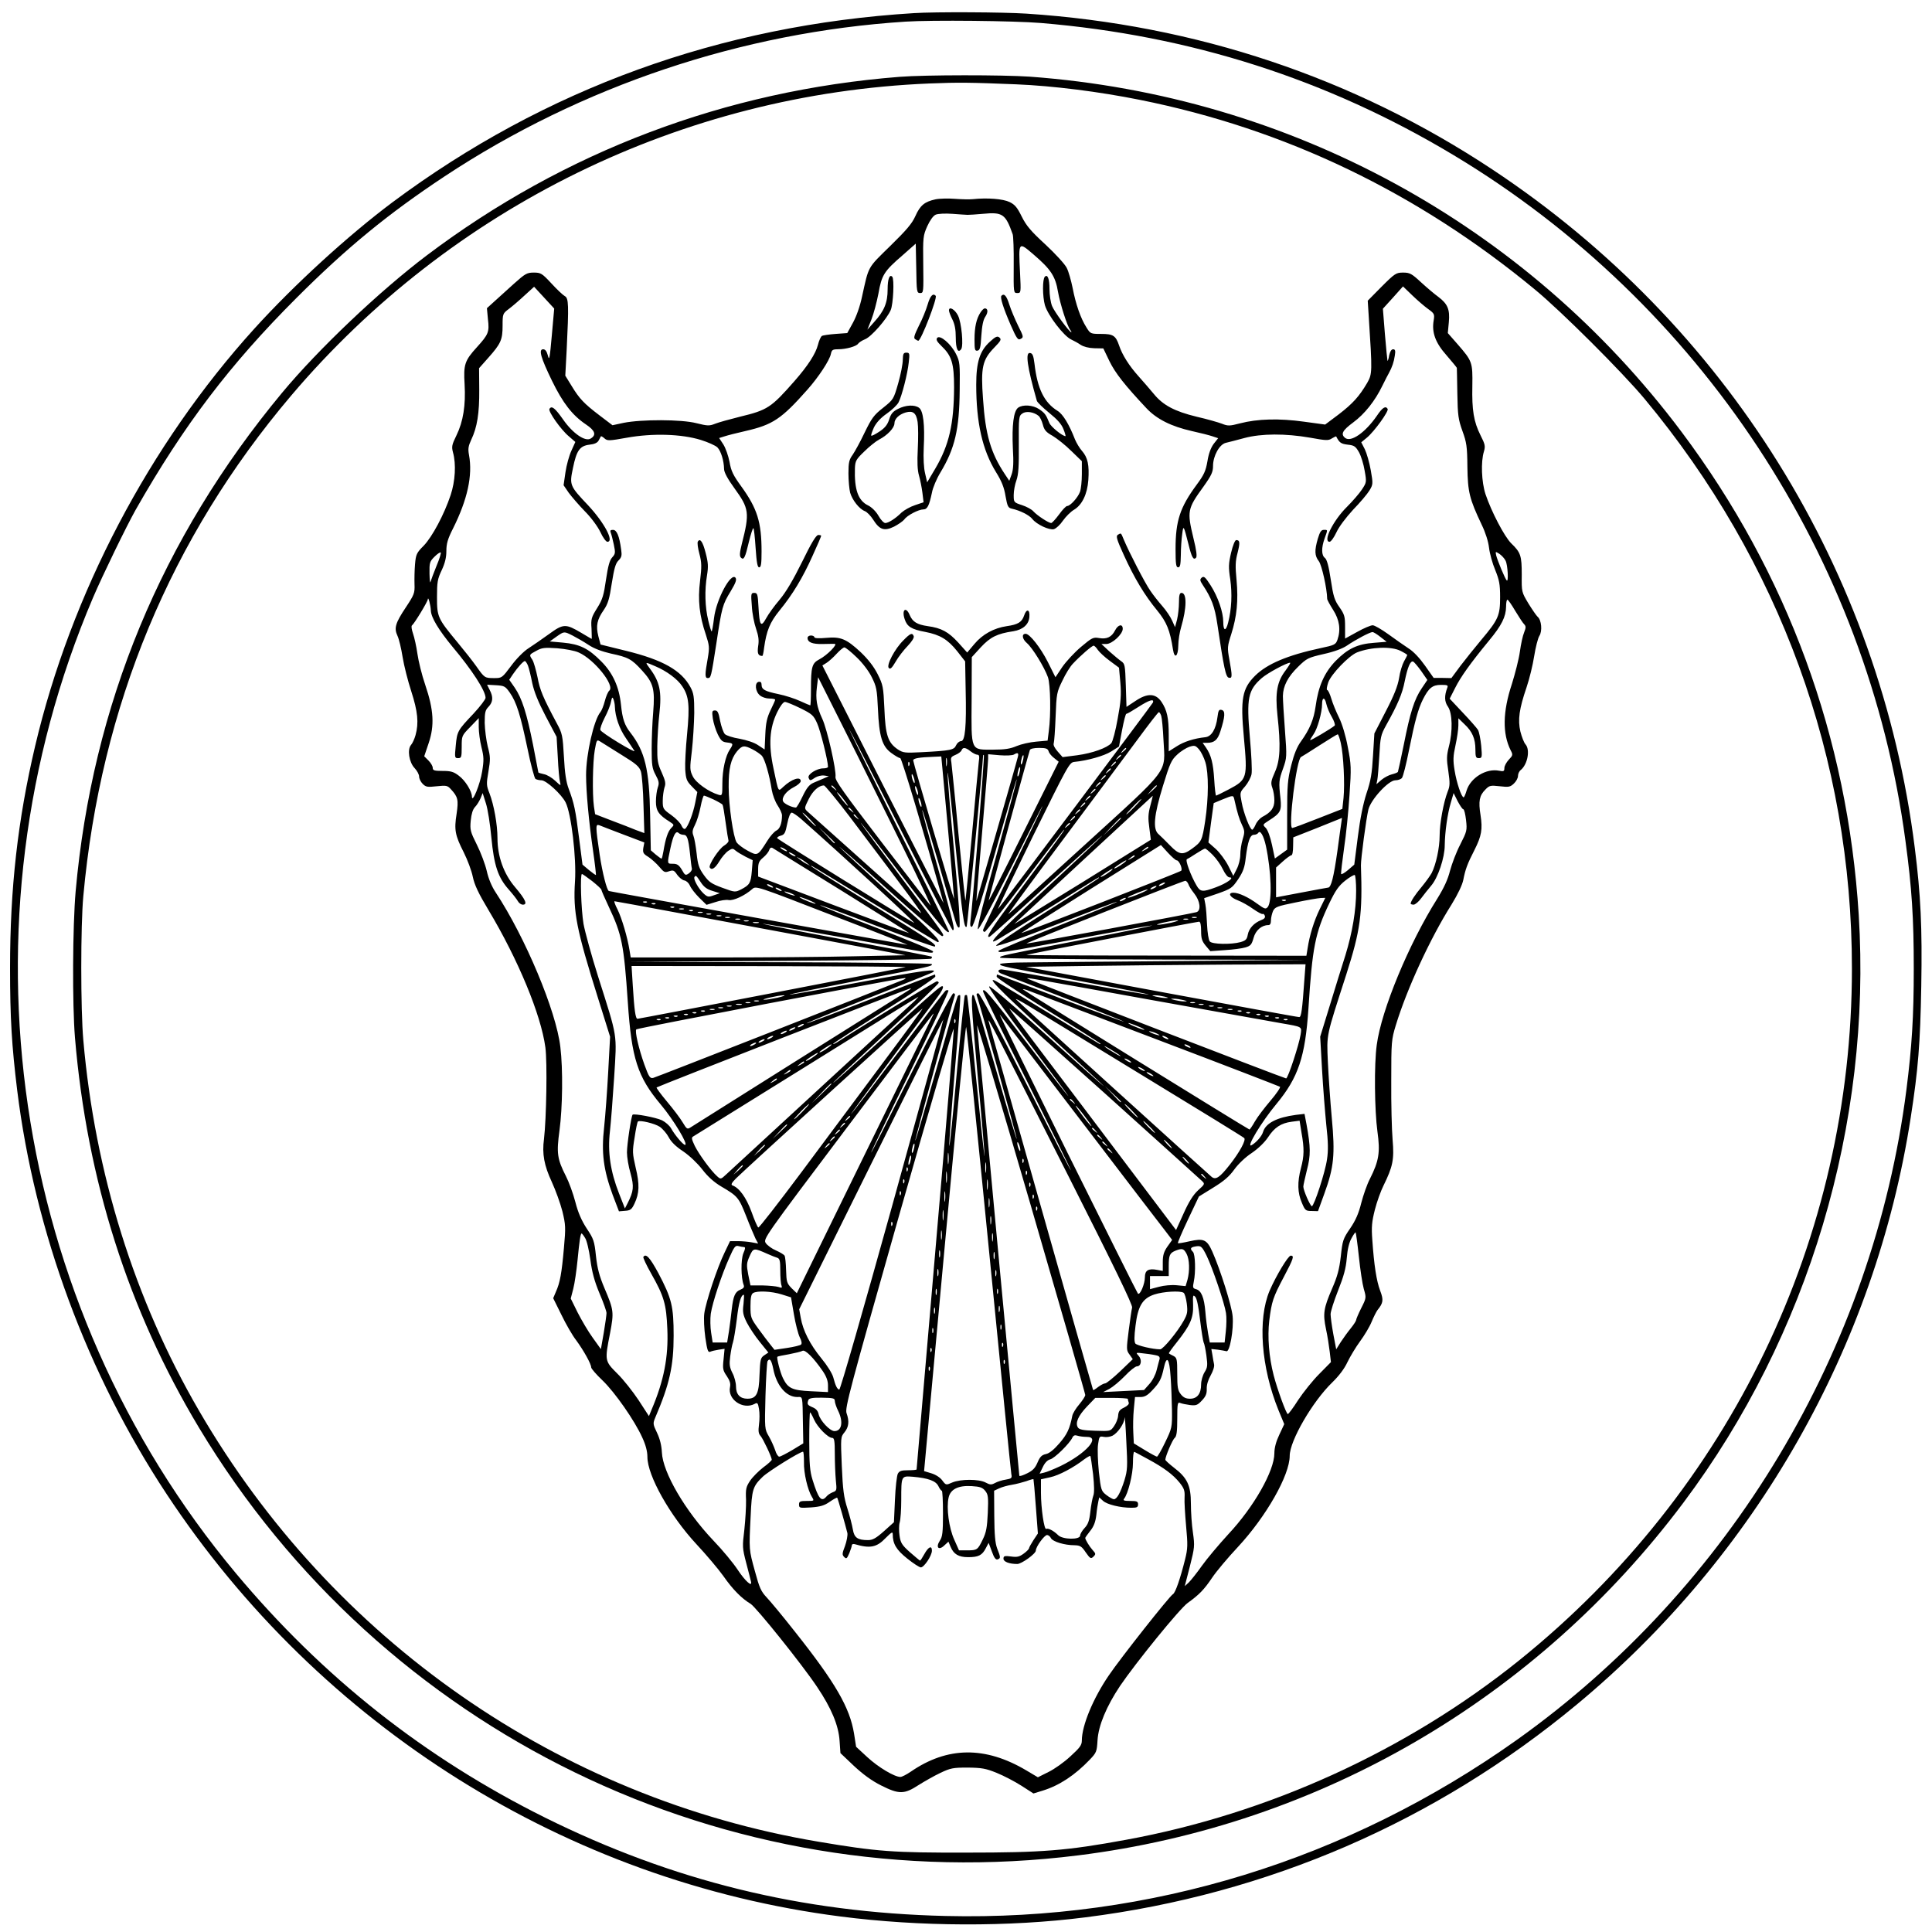 <?xml version="1.0" encoding="UTF-8" standalone="yes"?>
<svg version="1.0" xmlns="http://www.w3.org/2000/svg" width="300mm" height="300mm" viewBox="0 0 1134 1134" preserveAspectRatio="xMidYMid meet">
  <g transform="translate(0,1134) scale(0.1,-0.1)" fill="#000000" stroke="none">
    <path d="M5365 11263 c-1136 -70 -2167 -444 -3061 -1110 -262 -196 -578 -485
-811 -742 -616 -680 -1076 -1555 -1287 -2451 -102 -434 -147 -834 -147 -1303
0 -292 10 -456 42 -717 103 -831 411 -1663 876 -2368 901 -1366 2351 -2275
3957 -2481 466 -60 987 -62 1436 -5 1071 135 2057 562 2886 1250 1050 871
1752 2104 1959 3444 44 283 56 435 62 772 6 346 -3 533 -38 811 -204 1625
-1105 3072 -2479 3982 -813 539 -1743 850 -2735 915 -136 9 -537 11 -660 3z
m745 -58 c876 -73 1680 -330 2421 -775 1448 -869 2431 -2360 2653 -4024 38
-279 49 -457 49 -751 0 -282 -11 -458 -43 -710 -195 -1527 -1034 -2926 -2289
-3819 -992 -704 -2150 -1061 -3351 -1032 -846 20 -1602 206 -2350 577 -708
352 -1306 825 -1815 1434 -1324 1585 -1652 3819 -839 5727 55 129 198 423 251
517 283 497 553 852 942 1241 297 297 540 496 871 715 802 530 1744 846 2705
908 154 10 639 5 795 -8z"/>
    <path d="M5280 10889 c-1020 -80 -1967 -438 -2775 -1048 -278 -210 -637 -551
-849 -806 -709 -854 -1114 -1833 -1212 -2927 -18 -206 -20 -663 -4 -858 70
-835 314 -1601 728 -2290 1077 -1791 3090 -2770 5162 -2510 1416 177 2689 919
3551 2070 735 981 1105 2221 1029 3450 -65 1042 -418 2005 -1040 2835 -914
1219 -2298 1973 -3825 2085 -162 11 -611 11 -765 -1z m686 -44 c216 -9 485
-43 724 -91 855 -171 1632 -545 2320 -1114 153 -126 512 -484 642 -640 795
-955 1218 -2115 1218 -3345 0 -1581 -714 -3064 -1955 -4062 -659 -529 -1469
-899 -2307 -1052 -348 -64 -492 -75 -933 -75 -435 -1 -527 6 -871 64 -1523
256 -2853 1182 -3636 2530 -379 652 -611 1396 -679 2175 -16 181 -16 672 0
845 102 1116 513 2104 1220 2938 940 1108 2298 1772 3746 1832 175 7 238 6
511 -5z"/>
    <path d="M5491 10170 c-64 -14 -90 -35 -118 -98 -20 -45 -53 -83 -149 -177
-134 -131 -124 -114 -164 -295 -12 -58 -34 -119 -54 -155 l-33 -60 -69 -5
c-38 -3 -74 -8 -80 -12 -6 -4 -17 -27 -23 -52 -13 -51 -58 -122 -138 -213
-137 -156 -158 -170 -320 -209 -60 -15 -125 -33 -145 -41 -35 -14 -45 -13
-110 3 -88 23 -324 23 -428 2 l-65 -14 -75 57 c-92 70 -119 98 -165 174 l-37
60 8 150 c13 265 12 305 -11 317 -11 6 -47 40 -79 75 -55 59 -62 63 -103 63
-40 0 -50 -6 -116 -65 -40 -36 -92 -83 -116 -105 l-43 -39 6 -65 c9 -75 3 -89
-64 -163 -73 -80 -80 -103 -73 -219 7 -123 -8 -218 -48 -300 -27 -55 -29 -66
-20 -100 19 -68 13 -169 -14 -250 -38 -114 -108 -245 -158 -297 -42 -42 -46
-51 -51 -109 -3 -35 -4 -88 -3 -118 2 -51 -2 -61 -51 -135 -62 -93 -70 -122
-49 -167 9 -19 22 -74 30 -124 8 -50 31 -141 51 -202 38 -118 45 -185 25 -257
-6 -22 -18 -48 -26 -57 -24 -27 -12 -103 21 -137 14 -15 26 -37 26 -49 0 -12
9 -31 21 -43 19 -19 28 -20 83 -14 56 6 63 4 82 -17 42 -45 46 -63 34 -145
-15 -94 -9 -126 42 -226 22 -44 46 -108 53 -143 10 -48 33 -97 93 -197 173
-289 307 -612 333 -804 12 -88 6 -420 -8 -538 -12 -89 1 -156 46 -253 22 -48
50 -125 62 -172 19 -79 20 -94 9 -215 -13 -148 -23 -204 -47 -257 l-16 -38 48
-97 c26 -54 65 -122 87 -150 44 -60 88 -139 88 -159 0 -7 30 -42 66 -76 73
-70 189 -236 234 -336 20 -43 30 -81 30 -114 0 -109 132 -344 288 -512 57 -61
128 -145 158 -187 55 -79 108 -132 160 -163 33 -21 300 -353 389 -486 85 -126
127 -227 133 -318 l5 -72 79 -75 c54 -50 104 -87 160 -115 105 -53 136 -52
219 2 35 22 93 55 129 72 59 28 74 31 160 31 82 -1 106 -5 170 -31 42 -17 107
-51 146 -76 l70 -45 55 17 c97 30 188 90 276 182 39 41 41 47 45 113 5 86 52
199 132 319 93 137 351 455 398 488 67 48 96 78 143 148 24 36 92 117 152 181
165 178 303 420 303 534 0 88 134 319 250 431 39 38 71 80 89 119 16 33 49 88
74 122 25 34 56 85 68 115 12 29 28 60 34 68 34 42 37 59 16 114 -22 58 -36
152 -46 296 -6 80 -3 108 15 180 12 47 35 110 50 140 55 112 64 153 54 269 -5
58 -9 214 -8 346 0 231 1 243 27 328 65 213 202 510 327 708 38 62 63 115 69
145 12 61 23 92 65 174 42 83 49 122 36 206 -13 81 -7 114 28 149 24 25 30 26
85 20 52 -6 61 -5 83 16 13 12 24 32 24 45 0 12 7 28 17 35 40 34 55 119 27
150 -9 10 -22 44 -30 75 -16 69 -7 133 36 259 17 50 37 132 45 184 8 51 22
105 30 118 19 28 13 94 -10 113 -7 6 -31 41 -54 78 -40 67 -40 67 -39 168 0
113 -6 131 -62 185 -40 40 -116 185 -151 289 -23 71 -28 189 -9 250 9 31 7 42
-20 95 -40 80 -51 147 -48 290 2 139 0 145 -87 245 l-57 65 6 64 c7 75 -7 107
-61 148 -21 15 -66 53 -101 85 -56 52 -67 58 -106 58 -41 0 -48 -4 -126 -82
l-82 -83 6 -95 c21 -324 21 -334 -9 -387 -47 -80 -84 -121 -167 -185 l-80 -60
-125 17 c-144 20 -271 17 -375 -10 -61 -16 -71 -16 -106 -2 -21 8 -87 27 -148
41 -129 31 -198 68 -251 133 -21 25 -61 72 -89 103 -56 62 -97 127 -115 181
-20 59 -35 69 -105 69 -63 0 -64 1 -87 38 -34 53 -63 137 -81 231 -9 44 -24
98 -35 119 -11 22 -67 83 -125 137 -86 79 -112 110 -139 164 -26 53 -40 70
-71 85 -39 19 -131 26 -216 17 -19 -2 -66 -1 -105 2 -38 3 -90 2 -114 -3z
m189 -91 c8 0 49 2 90 6 115 11 132 -1 174 -120 4 -11 7 -93 6 -182 -1 -162
-1 -163 21 -163 22 0 22 1 16 123 -9 181 -10 180 82 101 99 -85 126 -126 141
-217 13 -73 54 -201 72 -224 6 -7 8 -13 6 -13 -11 0 -100 121 -113 154 -8 20
-15 64 -15 100 0 59 -11 88 -27 72 -15 -14 -14 -116 0 -167 18 -61 112 -183
155 -202 15 -7 39 -20 55 -31 17 -11 47 -19 80 -20 l53 -1 36 -75 c34 -70 92
-143 217 -276 60 -64 146 -107 266 -134 50 -11 105 -25 122 -31 l33 -11 -26
-33 c-17 -23 -30 -58 -37 -103 -10 -57 -20 -79 -63 -137 -98 -133 -124 -212
-124 -377 0 -89 3 -108 15 -108 12 0 15 15 16 73 0 39 4 95 8 122 7 55 8 54
37 -60 19 -78 29 -94 44 -79 7 7 3 43 -15 115 -38 159 -36 172 59 303 47 66
56 86 56 121 0 59 38 128 76 136 16 4 65 16 108 28 101 27 242 27 386 2 94
-17 107 -18 128 -4 13 8 24 13 25 11 19 -37 28 -43 68 -48 38 -4 46 -10 66
-45 12 -22 27 -70 33 -108 12 -67 11 -69 -16 -110 -15 -23 -55 -69 -88 -102
-81 -80 -143 -205 -102 -205 8 0 26 25 40 55 15 33 55 86 98 133 41 42 84 93
96 113 21 35 22 39 8 118 -8 46 -24 101 -35 124 l-21 41 34 28 c43 36 129 155
121 168 -12 20 -31 8 -63 -40 -68 -99 -153 -158 -187 -130 -27 22 -15 44 47
90 68 50 129 127 172 216 16 32 33 66 38 74 19 34 30 67 35 103 5 29 2 37 -10
37 -10 0 -18 -13 -23 -35 -3 -20 -8 -34 -10 -33 -1 2 -8 72 -15 155 l-12 151
59 65 59 66 55 -53 c30 -29 72 -65 93 -80 36 -26 38 -30 32 -67 -12 -70 10
-131 76 -205 32 -37 59 -70 60 -73 0 -3 2 -71 3 -151 2 -129 6 -153 30 -220
24 -66 28 -90 29 -210 2 -148 12 -188 84 -340 22 -45 39 -99 43 -135 4 -34 20
-92 36 -130 24 -59 29 -84 29 -160 0 -108 -10 -131 -110 -250 -37 -44 -92
-113 -122 -152 l-54 -73 -52 1 -52 0 -50 71 c-31 44 -68 84 -97 102 -26 17
-80 55 -120 84 -39 28 -80 52 -91 52 -11 0 -52 -17 -91 -39 l-71 -39 0 68 c0
61 -3 73 -33 116 -29 41 -36 63 -51 162 -12 81 -23 118 -34 127 -21 15 -22 59
-2 115 19 53 19 50 -5 50 -15 0 -23 -12 -35 -52 -20 -69 -19 -100 6 -132 17
-22 48 -160 49 -221 0 -6 16 -35 35 -65 37 -58 46 -116 25 -176 -10 -27 -17
-31 -98 -48 -196 -42 -315 -93 -385 -162 -76 -76 -87 -136 -66 -362 22 -240
20 -248 -90 -306 -38 -20 -71 -36 -73 -36 -3 0 -8 42 -11 93 -6 98 -18 145
-49 190 l-19 27 26 0 c43 0 62 17 78 67 28 88 30 120 8 126 -16 4 -20 -2 -25
-42 -9 -71 -35 -114 -71 -118 -66 -7 -126 -26 -169 -54 l-46 -29 0 93 c0 104
-10 149 -43 198 -34 50 -82 52 -152 5 l-53 -35 -4 126 c-4 118 -5 127 -27 142
-13 9 -44 35 -70 58 l-46 43 28 0 c35 0 97 58 97 89 0 31 -27 26 -45 -9 -20
-39 -48 -53 -94 -45 -34 6 -42 2 -106 -52 -38 -32 -87 -85 -110 -118 l-40 -60
-45 90 c-42 83 -106 165 -130 165 -25 0 -20 -31 7 -54 33 -28 103 -142 124
-201 15 -44 18 -221 5 -316 l-7 -56 -67 -6 c-37 -3 -89 -15 -115 -26 -37 -16
-70 -21 -136 -21 -136 0 -130 -15 -128 291 l1 252 53 58 c56 60 96 80 191 94
56 9 91 40 94 84 4 45 -17 51 -31 8 -13 -39 -37 -53 -101 -62 -76 -11 -143
-48 -190 -104 l-43 -51 -53 59 c-57 62 -98 85 -179 96 -62 9 -88 25 -105 64
-22 54 -49 33 -30 -23 14 -44 40 -60 121 -75 87 -17 132 -44 188 -114 l46 -59
3 -169 c5 -213 -3 -299 -27 -299 -10 0 -23 -11 -29 -24 -12 -28 -31 -32 -203
-41 -98 -5 -108 -4 -140 17 -57 39 -72 83 -78 238 -6 130 -8 140 -40 204 -23
45 -56 87 -99 128 -85 79 -118 92 -204 84 -43 -4 -68 -2 -68 4 0 5 -9 10 -20
10 -11 0 -20 -6 -20 -14 0 -26 28 -37 87 -36 32 1 65 1 72 1 21 -1 -45 -68
-90 -91 -43 -23 -49 -43 -49 -176 0 -52 -2 -94 -4 -94 -2 0 -29 11 -59 25 -30
14 -88 33 -128 41 -81 17 -99 27 -99 56 0 13 -6 18 -17 16 -25 -5 -20 -58 8
-80 12 -10 36 -18 55 -18 19 0 34 -3 34 -7 0 -3 -12 -31 -27 -61 -21 -44 -28
-74 -31 -143 l-4 -88 -38 25 c-23 16 -67 30 -109 38 -39 6 -78 19 -86 27 -9 9
-21 44 -28 77 -9 50 -15 62 -30 62 -17 0 -19 -5 -13 -47 4 -27 17 -68 29 -93
19 -38 27 -45 55 -48 36 -4 38 -8 16 -41 -25 -36 -44 -119 -44 -199 0 -71 -1
-73 -22 -67 -58 17 -134 71 -152 109 -17 35 -18 45 -5 149 7 62 13 162 14 222
0 94 -3 116 -22 151 -53 99 -162 161 -378 214 l-150 37 -13 49 c-15 61 -8 97
32 154 25 37 33 64 47 157 14 87 22 116 39 133 19 19 21 30 16 64 -11 82 -26
116 -48 116 -15 0 -18 -4 -13 -17 4 -10 12 -41 18 -70 10 -48 9 -54 -10 -75
-15 -17 -24 -50 -36 -130 -13 -91 -20 -116 -52 -167 -34 -54 -37 -65 -33 -120
1 -34 2 -61 1 -61 -1 0 -28 16 -60 35 -93 55 -106 55 -191 -7 -40 -29 -94 -66
-120 -83 -27 -17 -70 -60 -101 -102 -54 -72 -55 -73 -100 -73 -56 0 -57 1
-105 69 -21 30 -71 93 -110 140 -117 141 -121 150 -121 266 0 88 3 107 28 159
19 41 27 74 27 112 0 43 8 71 39 132 85 170 116 312 94 431 -7 37 -4 53 13 90
35 73 48 156 47 293 l-1 127 54 61 c74 83 84 106 84 189 0 69 1 71 37 98 20
15 62 51 92 79 l56 51 59 -64 59 -64 -14 -157 c-12 -135 -15 -152 -23 -119 -7
25 -15 37 -28 37 -28 0 -14 -49 52 -185 64 -131 119 -202 199 -256 54 -36 63
-62 28 -83 -32 -20 -105 30 -162 112 -48 68 -67 83 -80 62 -9 -14 68 -123 114
-161 l38 -33 -23 -51 c-13 -28 -29 -85 -35 -127 l-11 -76 30 -44 c17 -23 59
-72 94 -108 38 -38 76 -90 92 -123 14 -31 33 -57 41 -57 42 0 -18 112 -112
213 -110 116 -111 120 -90 220 21 103 40 130 97 137 29 3 47 11 54 25 6 11 12
22 13 24 2 2 11 -3 21 -12 17 -15 26 -15 132 4 151 27 319 22 433 -13 42 -13
87 -33 98 -44 21 -22 38 -78 39 -127 0 -19 21 -58 61 -113 86 -119 90 -143 43
-327 -13 -52 -14 -71 -5 -80 17 -17 25 0 47 94 11 44 22 79 26 79 3 0 9 -52
13 -115 6 -88 11 -115 21 -115 11 0 14 21 14 93 0 172 -25 252 -119 382 -48
66 -60 91 -69 144 -7 36 -23 81 -36 102 l-25 38 32 10 c18 6 73 20 122 31 161
37 211 70 365 244 64 72 130 172 137 209 5 23 10 27 42 27 47 0 108 17 118 33
5 7 23 19 41 26 37 15 127 118 150 171 15 34 22 183 9 196 -16 16 -27 -14 -27
-74 0 -79 -20 -127 -79 -192 l-40 -45 24 60 c13 33 31 101 41 152 19 109 33
131 142 225 l77 68 3 -145 c2 -138 3 -145 23 -145 20 0 20 5 18 168 -2 160 -1
169 24 225 16 35 35 61 49 67 13 6 57 8 98 5 41 -3 82 -6 90 -6z m-3118 -2061
c-16 -40 -32 -82 -35 -93 -3 -11 -5 11 -6 48 -1 64 1 71 29 99 17 17 33 28 37
25 3 -3 -8 -39 -25 -79z m6275 31 c13 -24 18 -128 7 -116 -10 9 -55 118 -62
147 -5 24 -5 24 19 9 13 -9 30 -27 36 -40z m-6308 -294 c2 -40 46 -113 126
-210 116 -138 195 -260 195 -301 0 -9 -32 -51 -71 -93 -94 -99 -96 -104 -104
-188 -7 -70 -6 -73 14 -73 19 0 21 6 21 66 0 65 0 66 50 117 l50 52 0 -53 c0
-29 7 -82 16 -118 14 -56 15 -75 4 -142 -11 -72 -58 -189 -60 -149 0 33 -39
96 -77 124 -30 23 -46 28 -95 28 -49 0 -58 3 -58 18 0 10 -11 29 -25 43 l-25
25 26 77 c35 103 30 195 -20 342 -20 58 -40 140 -46 183 -6 43 -18 96 -26 119
-8 23 -11 44 -6 47 13 9 92 139 93 153 2 22 17 -35 18 -67z m6365 -1 c22 -36
45 -72 53 -79 10 -11 10 -19 -1 -47 -8 -18 -19 -69 -25 -113 -6 -44 -28 -129
-47 -190 -54 -163 -56 -291 -7 -389 14 -26 13 -30 -11 -55 -14 -15 -26 -37
-26 -49 0 -19 -4 -21 -30 -16 -76 16 -169 -41 -192 -117 -6 -21 -14 -39 -17
-39 -13 0 -42 88 -53 157 -10 60 -9 84 5 148 9 41 17 94 17 117 l0 42 36 -35
c46 -43 64 -85 64 -149 0 -43 3 -50 20 -50 19 0 20 5 14 73 -4 39 -12 81 -19
93 -7 11 -47 57 -89 101 l-77 82 32 63 c32 64 88 143 199 278 74 89 99 140
100 198 0 23 3 42 8 42 4 0 25 -30 46 -66z m-5532 -145 c23 -12 65 -36 92 -54
33 -22 79 -39 131 -51 103 -22 122 -32 183 -99 67 -73 77 -109 66 -245 -5 -58
-9 -154 -9 -215 0 -95 3 -116 23 -153 20 -37 22 -49 13 -74 -6 -17 -11 -54
-11 -83 0 -54 16 -78 82 -119 26 -17 26 -18 8 -36 -20 -20 -34 -64 -46 -137
-4 -24 -9 -43 -11 -43 -3 0 -18 11 -34 24 l-29 25 -4 208 c-5 267 -30 372
-116 483 -34 43 -47 82 -55 163 -11 106 -48 187 -116 255 -75 76 -126 101
-224 110 l-78 7 39 28 c46 32 44 32 96 6z m4741 -8 l36 -28 -74 -6 c-97 -7
-154 -34 -225 -106 -66 -68 -102 -148 -118 -267 -11 -78 -34 -133 -86 -206
-23 -31 -41 -76 -57 -140 -21 -83 -24 -115 -24 -294 l0 -201 -36 -26 -36 -26
-17 80 c-10 47 -25 88 -37 100 -19 19 -18 19 19 43 68 43 75 57 68 128 -11 97
-10 108 15 177 22 63 23 67 11 225 -7 89 -12 179 -12 201 1 58 29 113 90 172
50 49 58 53 149 74 60 13 111 32 136 49 51 35 136 80 151 80 6 0 27 -13 47
-29z m-1659 -76 c9 -13 40 -42 70 -64 l54 -40 8 -88 c6 -71 3 -112 -16 -213
-12 -69 -29 -132 -37 -142 -25 -28 -111 -59 -200 -71 l-86 -11 -29 33 c-18 20
-27 39 -23 48 3 9 8 79 11 157 5 135 7 144 40 211 18 39 46 84 62 100 43 46
111 105 121 105 5 0 16 -11 25 -25z m-3047 -15 c91 -40 215 -195 179 -224 -7
-6 -19 -33 -26 -61 -7 -27 -19 -57 -26 -65 -38 -45 -84 -246 -84 -369 0 -99
16 -271 41 -445 11 -76 18 -140 17 -142 -2 -1 -20 12 -41 29 l-38 32 -20 155
c-21 167 -29 205 -61 290 -15 40 -23 92 -28 188 -7 125 -10 138 -41 195 -83
155 -100 197 -114 272 -9 43 -22 89 -30 102 -20 30 -20 30 23 53 32 18 48 20
122 15 49 -4 103 -14 127 -25z m1631 -28 c35 -33 72 -82 89 -117 27 -54 31
-72 36 -185 7 -164 25 -221 79 -260 23 -17 46 -30 52 -30 9 0 141 -444 254
-850 2 -8 -157 302 -354 690 l-357 704 24 15 c13 8 40 32 59 53 19 21 40 38
46 38 7 0 39 -26 72 -58z m3192 38 c22 -11 40 -22 40 -25 0 -2 -9 -19 -19 -37
-10 -18 -24 -62 -29 -98 -8 -47 -29 -101 -78 -195 l-67 -130 -8 -130 c-6 -105
-13 -148 -38 -221 -20 -62 -37 -145 -51 -255 l-21 -164 -37 -32 c-20 -17 -38
-27 -40 -23 -2 5 6 73 17 151 12 78 26 219 32 313 11 159 10 179 -10 281 -12
66 -33 135 -51 172 -17 34 -38 85 -46 113 -8 27 -19 50 -24 50 -5 0 -2 20 6
44 17 49 122 158 170 177 83 32 201 36 254 9z m-5121 -87 c6 -16 17 -61 25
-102 11 -51 34 -109 79 -195 l64 -121 7 -120 c3 -66 9 -131 13 -145 6 -24 5
-24 -28 7 -19 18 -49 36 -67 39 -17 4 -32 8 -32 10 0 2 -14 74 -31 161 -37
186 -65 274 -108 337 l-32 46 22 33 c29 42 61 77 70 77 3 0 12 -12 18 -27z
m5243 -32 l36 -52 -33 -49 c-44 -65 -68 -142 -105 -329 -17 -84 -33 -157 -35
-162 -3 -4 -19 -10 -35 -14 -17 -4 -44 -18 -61 -32 l-30 -26 5 24 c3 13 8 77
12 142 6 110 8 122 40 180 68 122 95 185 109 258 17 83 33 121 49 116 6 -2 27
-27 48 -56z m-4497 29 c69 -29 133 -77 160 -119 39 -58 44 -113 28 -279 -8
-81 -13 -175 -11 -209 4 -55 8 -67 37 -97 l34 -35 -12 -61 c-13 -67 -43 -144
-60 -155 -6 -3 -15 5 -21 19 -5 14 -32 42 -60 62 -48 34 -50 38 -50 83 0 27 5
61 10 78 9 24 6 39 -16 89 -24 52 -27 71 -26 154 1 52 6 137 12 188 15 133 3
190 -57 270 -28 38 -28 38 32 12z m3701 -25 c-50 -65 -62 -130 -48 -263 20
-181 16 -265 -15 -334 -23 -52 -25 -64 -15 -92 7 -18 12 -51 12 -74 0 -44 -19
-70 -71 -97 -14 -8 -32 -28 -39 -45 -7 -16 -16 -30 -20 -30 -13 0 -51 99 -62
161 -11 57 -11 58 20 93 17 20 34 52 38 72 4 20 -1 118 -10 218 -20 228 -11
275 70 346 33 29 146 90 166 90 5 0 -8 -20 -26 -45z m-2179 -1175 c57 -118
100 -210 95 -205 -6 6 -134 172 -286 370 -223 291 -276 365 -272 385 6 37 -49
281 -78 342 -32 69 -40 115 -31 186 l7 57 231 -460 c126 -253 277 -557 334
-675z m-2375 1045 c40 -57 63 -132 104 -328 19 -94 41 -175 47 -179 7 -4 22
-8 35 -8 28 0 117 -81 142 -130 33 -66 64 -324 55 -463 -12 -180 9 -284 134
-682 l72 -230 -11 -205 c-6 -113 -17 -260 -24 -326 -17 -150 -4 -250 50 -397
l37 -97 36 3 c31 2 39 8 55 42 29 61 31 113 7 212 -19 84 -20 94 -6 177 7 49
16 90 19 93 10 10 99 -11 129 -31 17 -12 41 -40 52 -61 14 -27 42 -55 85 -83
38 -26 84 -70 112 -106 33 -43 69 -75 111 -100 97 -57 103 -64 147 -175 22
-57 48 -117 55 -132 l15 -28 -38 7 c-20 4 -57 7 -82 7 l-45 0 -32 -67 c-43
-88 -110 -290 -119 -357 -4 -30 -1 -90 6 -142 11 -76 16 -89 29 -83 9 4 31 9
50 12 l34 5 -6 -62 c-6 -54 -4 -65 19 -98 18 -27 23 -44 19 -64 -16 -73 76
-136 145 -99 16 9 19 5 25 -30 4 -22 4 -63 0 -91 -5 -39 -3 -54 9 -67 15 -17
66 -125 66 -140 0 -4 -22 -25 -50 -45 -27 -21 -62 -56 -77 -78 -24 -36 -27
-49 -24 -112 1 -40 -4 -119 -10 -176 -12 -98 -12 -107 11 -195 13 -50 26 -99
28 -109 9 -37 -36 5 -80 72 -23 35 -86 112 -141 169 -166 175 -297 400 -302
517 -2 40 -11 78 -28 114 -25 52 -25 56 -11 90 84 196 108 303 108 481 0 173
-11 218 -90 368 -50 92 -73 117 -88 94 -2 -4 18 -48 46 -97 76 -134 89 -180
95 -326 7 -163 -20 -303 -92 -472 l-16 -39 -61 94 c-34 51 -90 122 -125 156
-74 74 -74 75 -42 238 23 122 22 134 -33 263 -30 71 -42 116 -50 189 -9 88
-14 101 -54 161 -30 46 -51 93 -67 156 -13 50 -38 118 -55 151 -52 102 -56
136 -38 269 18 134 21 359 5 490 -24 210 -206 644 -379 906 -24 36 -43 82 -53
127 -9 39 -35 108 -58 154 -38 76 -41 87 -36 141 4 40 12 66 25 80 12 12 26
36 33 52 l12 30 19 -60 c11 -33 25 -123 32 -200 16 -166 39 -235 102 -306 24
-27 48 -58 54 -69 6 -11 19 -20 29 -20 29 0 16 30 -45 102 -67 78 -104 181
-104 288 0 81 -21 196 -47 264 -18 45 -19 54 -6 128 12 71 12 86 -4 146 -9 37
-17 99 -18 139 0 61 3 75 23 95 26 28 28 57 6 99 l-15 30 53 -3 c48 -3 54 -6
80 -43z m5503 28 c-18 -47 -17 -82 4 -111 26 -38 29 -144 5 -235 -13 -52 -14
-73 -3 -143 10 -71 10 -87 -4 -121 -24 -62 -47 -186 -47 -259 0 -70 -21 -168
-47 -219 -9 -16 -35 -52 -58 -80 -39 -46 -65 -86 -65 -99 0 -3 8 -6 18 -6 9 1
29 17 44 38 15 20 41 53 58 73 40 46 80 165 80 237 1 78 16 186 36 252 l16 55
24 -48 c14 -26 28 -47 33 -47 5 0 12 -28 16 -63 7 -61 5 -67 -34 -144 -23 -44
-49 -113 -60 -154 -13 -52 -36 -101 -75 -164 -166 -263 -328 -653 -355 -858
-16 -113 -13 -386 4 -509 17 -121 9 -172 -44 -277 -17 -32 -39 -96 -51 -142
-15 -61 -33 -102 -65 -149 -42 -61 -45 -71 -55 -164 -9 -77 -20 -118 -51 -189
-50 -116 -55 -147 -36 -238 9 -41 18 -101 22 -134 l7 -60 -69 -70 c-38 -38
-93 -107 -123 -152 -29 -46 -57 -83 -61 -83 -9 0 -62 146 -83 227 -28 108 -37
226 -26 321 14 113 22 137 86 258 57 108 62 124 40 124 -15 0 -86 -118 -124
-206 -71 -168 -50 -449 52 -701 l34 -82 -29 -62 c-19 -40 -29 -77 -29 -109 0
-103 -120 -315 -271 -476 -55 -60 -125 -143 -154 -184 -29 -41 -64 -85 -77
-98 l-24 -22 30 116 c28 111 29 120 18 198 -7 45 -12 122 -12 171 0 106 -21
151 -100 211 -27 21 -50 42 -50 46 0 19 42 118 55 128 11 9 15 37 15 112 0 91
2 100 18 93 9 -4 35 -9 57 -12 35 -4 44 -1 69 26 23 24 30 40 29 69 -1 23 8
53 23 79 14 25 23 52 20 65 -3 13 -7 38 -10 57 l-6 33 38 -4 c20 -3 43 -7 51
-9 19 -6 43 128 36 205 -5 61 -73 276 -119 379 -32 72 -51 80 -135 61 -35 -8
-65 -13 -67 -11 -3 2 24 65 59 139 l64 135 84 52 c62 38 94 65 124 107 23 32
66 73 103 97 38 26 75 62 95 92 37 57 76 83 139 91 l46 6 11 -69 c17 -95 16
-138 -3 -209 -22 -83 -20 -146 5 -203 19 -46 23 -49 58 -49 l37 -1 37 102 c57
156 64 231 44 445 -9 97 -19 245 -23 328 -7 169 -12 142 108 514 83 260 96
351 86 640 -1 36 31 277 44 329 15 59 118 171 158 171 15 0 33 6 39 14 6 7 25
80 41 162 35 174 54 243 82 299 34 67 56 85 106 85 38 0 43 -2 37 -17z m-4886
-110 c2 -60 26 -130 65 -186 23 -34 46 -68 50 -75 4 -7 -38 15 -94 49 -56 34
-104 67 -106 74 -3 7 8 39 25 72 17 32 34 74 37 93 6 29 9 31 15 15 4 -11 8
-30 8 -42z m4176 15 c4 -18 18 -53 32 -76 14 -24 21 -47 17 -51 -21 -18 -144
-91 -144 -85 0 3 9 18 20 34 23 32 50 129 50 177 0 42 16 43 25 1z m-1018 8
c-5 -11 -885 -1184 -909 -1211 -5 -5 87 186 204 425 206 418 215 435 244 438
75 7 175 35 216 61 l46 29 18 96 c10 53 21 96 25 96 5 0 36 18 70 40 64 41 95
51 86 26z m-2069 -33 c68 -34 77 -41 98 -88 19 -41 64 -221 64 -256 0 -5 -12
-9 -27 -9 -39 0 -94 -35 -87 -55 8 -19 9 -19 39 1 13 8 36 14 52 12 l28 -4
-30 -13 c-16 -7 -44 -19 -61 -26 -24 -11 -39 -29 -63 -79 -17 -36 -35 -66 -39
-66 -24 0 -71 23 -76 37 -9 23 19 60 64 83 22 11 40 27 40 35 0 30 -53 13
-102 -33 -32 -29 -27 -38 -58 108 -30 139 -23 237 21 328 18 38 37 62 46 62 9
0 50 -17 91 -37z m2118 -45 c4 -13 10 -75 13 -139 10 -202 47 -154 -463 -619
-241 -220 -443 -403 -448 -406 -5 -3 138 192 318 433 180 241 379 509 443 595
64 87 119 158 123 158 4 0 10 -10 14 -22z m-1529 -668 c164 -324 301 -590 305
-590 15 0 7 32 -87 366 -53 185 -94 338 -92 340 2 2 43 -132 92 -299 48 -166
94 -324 102 -351 9 -32 18 -45 24 -39 7 7 -4 162 -31 448 -23 241 -40 447 -38
459 2 11 23 -184 47 -434 40 -411 50 -484 65 -469 4 4 96 963 96 1000 0 7 2
10 5 7 5 -4 -67 -892 -79 -975 -3 -23 -1 -33 8 -33 9 0 54 143 137 435 68 239
125 433 127 431 2 -2 -51 -199 -117 -437 -73 -261 -117 -437 -111 -443 5 -5
82 138 194 360 102 203 185 366 185 363 1 -3 -78 -166 -174 -362 -96 -196
-175 -361 -175 -366 0 -6 4 -11 10 -11 5 0 111 135 235 300 124 165 228 300
231 300 5 0 -25 -41 -275 -376 -154 -206 -190 -263 -162 -252 6 2 156 137 335
301 180 163 326 295 326 293 0 -3 -146 -141 -325 -306 -299 -277 -373 -357
-277 -298 20 12 154 94 297 183 314 195 285 177 285 172 0 -3 -138 -92 -306
-197 -181 -114 -302 -196 -297 -201 6 -6 151 45 358 126 191 74 350 134 352
132 2 -2 -154 -66 -347 -142 -192 -76 -350 -142 -350 -147 0 -14 27 -10 465
72 235 45 432 79 437 78 5 -2 -172 -39 -394 -81 -499 -97 -498 -97 -498 -108
0 -5 362 -10 903 -11 l902 -2 -740 -7 c-407 -3 -813 -7 -902 -8 -92 0 -163 -5
-163 -10 0 -12 13 -14 488 -103 217 -40 390 -74 384 -76 -5 -1 -197 31 -427
73 -230 41 -426 75 -436 75 -24 0 -25 -16 -1 -25 316 -120 721 -279 719 -282
-2 -1 -169 60 -372 137 -203 77 -370 140 -372 140 -2 0 -3 -6 -3 -13 0 -7 137
-97 305 -201 168 -103 305 -190 305 -193 0 -2 -3 -2 -7 0 -5 3 -132 80 -283
172 -151 92 -289 176 -307 186 -93 57 -11 -30 287 -301 181 -166 330 -304 330
-306 0 -2 -150 130 -332 295 -202 182 -337 296 -342 291 -6 -6 86 -136 234
-332 134 -178 237 -317 230 -311 -8 7 -118 149 -245 315 -213 279 -255 328
-255 299 0 -6 117 -245 260 -531 143 -286 258 -520 256 -520 -3 0 -123 234
-267 520 -164 325 -268 520 -277 520 -8 0 -12 -6 -9 -12 15 -41 238 -841 235
-844 -2 -2 -58 184 -123 412 -66 228 -123 420 -127 427 -22 36 -18 -48 20
-461 24 -251 42 -466 41 -477 -1 -11 -23 195 -50 459 -26 263 -50 481 -53 484
-4 3 -9 2 -13 -1 -3 -4 -24 -208 -47 -454 -22 -246 -42 -439 -44 -429 -2 10
13 211 33 447 21 237 34 433 31 437 -4 3 -11 1 -15 -6 -4 -7 -61 -202 -126
-432 -66 -231 -121 -418 -123 -416 -3 3 216 805 233 854 2 6 -2 12 -9 12 -8 0
-111 -195 -247 -470 -128 -258 -234 -468 -236 -466 -2 1 101 215 229 474 127
260 229 474 225 478 -3 3 -10 3 -16 0 -6 -4 -132 -169 -281 -366 -149 -198
-273 -360 -275 -360 -4 0 329 450 508 688 24 31 36 57 31 62 -9 9 -36 -14
-424 -370 -121 -110 -220 -199 -220 -196 0 3 140 134 310 291 171 158 310 291
310 296 0 5 -5 9 -11 9 -8 0 -412 -246 -586 -358 -13 -8 -23 -12 -23 -9 0 3
135 90 300 194 165 103 300 194 300 201 0 6 -1 12 -3 12 -2 0 -171 -65 -377
-145 -205 -80 -375 -144 -376 -142 -2 2 160 68 362 148 201 79 370 147 377
151 41 25 -51 13 -419 -56 -228 -43 -417 -76 -419 -74 -3 2 179 39 403 83 436
84 432 83 432 96 0 5 -375 10 -887 11 l-888 2 882 6 c485 3 885 8 889 13 4 4
5 9 3 12 -3 2 -229 46 -503 97 -273 51 -493 94 -488 96 5 1 220 -36 478 -82
547 -99 516 -94 521 -81 1 6 -148 68 -332 139 -185 71 -334 131 -332 133 2 2
154 -53 336 -123 183 -69 335 -123 338 -120 12 11 -17 31 -367 246 -190 117
-349 217 -355 223 -14 14 -27 22 372 -222 199 -121 364 -221 367 -221 27 0
-31 59 -272 277 -153 139 -289 265 -303 280 -13 14 115 -98 284 -250 169 -153
312 -275 318 -272 13 8 26 -11 -249 355 -135 179 -238 318 -229 310 8 -8 122
-154 252 -325 203 -266 265 -339 265 -311 0 3 -133 272 -295 596 -162 325
-293 590 -291 590 2 0 139 -265 303 -590z m2583 508 c16 -70 24 -240 16 -321
l-7 -65 -143 -56 c-78 -31 -146 -56 -151 -56 -25 0 25 408 52 417 4 2 53 32
108 68 55 35 103 65 107 65 3 0 12 -24 18 -52z m-4223 -68 c88 -54 105 -69
115 -99 6 -20 13 -109 15 -199 l5 -162 -49 18 c-26 11 -91 36 -144 56 l-96 37
-7 46 c-10 73 -7 261 5 330 11 62 12 63 33 50 11 -7 67 -42 123 -77z m3428
-44 c20 -65 19 -210 -1 -344 -18 -117 -21 -122 -78 -164 -54 -39 -75 -36 -129
20 -25 26 -55 55 -66 65 -36 29 -28 111 25 284 41 133 49 152 84 184 21 20 54
40 72 46 30 9 35 8 56 -16 12 -14 29 -48 37 -75z m-2657 75 c20 -10 44 -27 54
-37 17 -20 44 -111 58 -201 5 -29 20 -69 34 -90 14 -21 26 -47 26 -59 0 -47
-13 -80 -33 -89 -12 -6 -36 -32 -53 -60 -57 -90 -57 -90 -116 -58 -28 15 -56
37 -64 48 -20 30 -47 218 -47 325 -1 109 13 166 49 210 30 35 42 37 92 11z
m1279 -11 c14 -11 32 -20 40 -20 11 0 13 -10 8 -42 -3 -24 -21 -216 -40 -427
-20 -212 -37 -386 -38 -387 -2 -2 -20 173 -41 389 -20 216 -40 406 -42 423 -5
27 -2 32 24 43 17 7 33 19 36 27 7 19 23 18 53 -6z m458 0 c3 -11 18 -29 33
-40 l26 -21 -204 -409 c-112 -225 -205 -408 -207 -406 -2 2 228 841 242 884 3
7 23 12 54 12 41 0 51 -4 56 -20z m455 16 c0 -2 -8 -10 -17 -17 -16 -13 -17
-12 -4 4 13 16 21 21 21 13z m-636 -50 c-14 -57 -243 -850 -243 -845 -1 3 15
186 34 408 19 221 35 414 35 428 l0 26 68 -6 c38 -3 75 -1 83 4 23 14 30 10
23 -15z m30 -20 c-3 -15 -8 -25 -11 -23 -2 3 -1 17 3 31 3 15 8 25 11 23 2 -3
1 -17 -3 -31z m576 30 c0 -2 -8 -10 -17 -17 -16 -13 -17 -12 -4 4 13 16 21 21
21 13z m-1017 -418 c21 -227 37 -417 37 -423 -1 -12 -239 794 -240 812 0 12
36 18 120 21 l45 2 38 -412z m-6 360 c-2 -13 -4 -5 -4 17 -1 22 1 32 4 23 2
-10 2 -28 0 -40z m-220 0 c-3 -8 -6 -5 -6 6 -1 11 2 17 5 13 3 -3 4 -12 1 -19z
m1213 18 c0 -2 -8 -10 -17 -17 -16 -13 -17 -12 -4 4 13 16 21 21 21 13z m-566
-60 c-3 -15 -8 -25 -11 -23 -2 3 -1 17 3 31 3 15 8 25 11 23 2 -3 1 -17 -3
-31z m536 20 c0 -2 -8 -10 -17 -17 -16 -13 -17 -12 -4 4 13 16 21 21 21 13z
m-1151 -76 c0 -9 -4 -8 -9 5 -5 11 -9 27 -9 35 0 9 4 8 9 -5 5 -11 9 -27 9
-35z m1121 36 c0 -2 -8 -10 -17 -17 -16 -13 -17 -12 -4 4 13 16 21 21 21 13z
m-30 -40 c0 -2 -8 -10 -17 -17 -16 -13 -17 -12 -4 4 13 16 21 21 21 13z
m-1474 -198 c372 -492 445 -591 413 -562 -19 17 -171 154 -339 304 -168 150
-313 280 -323 289 -16 16 -16 19 10 71 25 50 59 79 89 80 6 0 74 -82 150 -182z
m-85 165 c13 -16 12 -17 -3 -4 -10 7 -18 15 -18 17 0 8 8 3 21 -13z m488 -33
c0 -9 -4 -8 -9 5 -5 11 -9 27 -9 35 0 9 4 8 9 -5 5 -11 9 -27 9 -35z m1401 47
c0 -2 -12 -14 -27 -28 l-28 -24 24 28 c23 25 31 32 31 24z m-360 -21 c0 -2 -8
-10 -17 -17 -16 -13 -17 -12 -4 4 13 16 21 21 21 13z m-1480 -56 c17 -22 29
-40 27 -40 -3 0 -20 18 -37 40 -17 22 -29 40 -27 40 3 0 20 -18 37 -40z m-763
-2 c27 -13 51 -27 54 -31 3 -4 11 -51 18 -104 7 -53 15 -101 17 -107 2 -6 -9
-19 -25 -29 -30 -17 -94 -115 -85 -129 11 -18 31 -5 56 36 15 25 38 52 53 62
23 15 27 15 43 1 9 -8 36 -24 59 -36 l41 -20 -5 -63 c-6 -72 -13 -82 -62 -108
-36 -18 -37 -18 -111 9 -65 24 -79 34 -108 74 -29 40 -36 61 -43 127 -5 43
-13 90 -19 105 -8 20 -6 34 10 65 11 21 25 68 32 104 7 36 16 66 20 66 4 0 29
-10 55 -22z m2213 18 c0 -2 -8 -10 -17 -17 -16 -13 -17 -12 -4 4 13 16 21 21
21 13z m352 -55 c-13 -48 -14 -74 -6 -130 l9 -70 -404 -251 c-223 -138 -402
-247 -397 -243 11 11 811 752 812 752 1 1 -5 -26 -14 -58z m494 32 c17 -76 28
-111 44 -145 16 -34 17 -42 4 -84 -8 -26 -14 -67 -14 -91 0 -24 -9 -62 -21
-84 l-20 -40 -30 60 c-17 33 -50 77 -73 98 l-43 38 15 115 16 116 50 21 c67
27 65 27 72 -4z m-1837 -33 c0 -9 -4 -8 -9 5 -5 11 -9 27 -9 35 0 9 4 8 9 -5
5 -11 9 -27 9 -35z m1251 -5 c-24 -25 -46 -45 -49 -45 -3 0 15 20 39 45 24 25
46 45 49 45 3 0 -15 -20 -39 -45z m-290 21 c0 -2 -8 -10 -17 -17 -16 -13 -17
-12 -4 4 13 16 21 21 21 13z m-1369 -43 c13 -16 12 -17 -3 -4 -10 7 -18 15
-18 17 0 8 8 3 21 -13z m1339 3 c0 -2 -8 -10 -17 -17 -16 -13 -17 -12 -4 4 13
16 21 21 21 13z m-1638 -53 c233 -205 686 -622 663 -610 -64 34 -801 490 -803
497 -2 5 8 12 21 15 22 6 27 16 38 71 8 40 18 64 26 64 7 0 32 -17 55 -37z
m53 -3 c21 -22 37 -40 34 -40 -3 0 -23 18 -44 40 -21 22 -37 40 -34 40 3 0 23
-18 44 -40z m276 13 c13 -16 12 -17 -3 -4 -17 13 -22 21 -14 21 2 0 10 -8 17
-17z m1279 3 c0 -2 -8 -10 -17 -17 -16 -13 -17 -12 -4 4 13 16 21 21 21 13z
m270 -9 c0 -1 -24 -25 -52 -52 l-53 -50 50 53 c46 48 55 57 55 49z m1294 -19
c-2 -13 -13 -90 -24 -173 -22 -156 -37 -215 -55 -215 -5 -1 -76 -13 -157 -29
l-148 -28 0 87 0 88 40 36 c22 20 45 36 50 36 6 0 10 24 10 53 l1 52 142 56
c78 32 143 57 143 58 1 1 0 -9 -2 -21z m-1594 -12 c0 -2 -8 -10 -17 -17 -16
-13 -17 -12 -4 4 13 16 21 21 21 13z m-2622 -64 l124 -47 -6 -32 c-4 -28 0
-35 30 -53 18 -12 47 -38 64 -58 27 -32 32 -35 57 -26 25 8 30 6 48 -21 12
-16 30 -31 42 -33 12 -2 26 -15 33 -31 6 -15 31 -47 54 -70 l43 -42 52 16 c28
10 63 15 78 12 28 -5 95 26 139 65 21 19 26 17 467 -154 246 -94 445 -173 444
-174 -1 -1 -1743 312 -1753 316 -12 4 -38 106 -54 212 -25 171 -25 182 -2 174
9 -4 72 -28 140 -54z m1242 -49 c0 -8 -9 0 -50 45 l-45 47 48 -45 c26 -24 47
-45 47 -47z m-889 47 c22 0 29 -19 39 -110 4 -41 9 -81 11 -88 2 -8 -6 -20
-17 -28 -20 -14 -23 -13 -42 21 -17 28 -28 35 -52 35 -35 0 -35 -3 -15 91 17
79 32 106 49 89 5 -5 18 -10 27 -10z m3419 -64 c32 -149 38 -327 11 -360 -12
-14 -18 -12 -61 19 -53 39 -109 65 -140 65 -36 0 -21 -27 24 -44 24 -9 65 -32
91 -51 27 -19 52 -32 56 -30 4 3 10 -2 13 -10 4 -11 -3 -19 -22 -26 -41 -16
-71 -48 -78 -85 -5 -28 -12 -35 -43 -44 -55 -15 -166 -13 -180 4 -7 8 -14 52
-16 98 -2 46 -6 100 -10 120 l-7 36 82 28 c76 27 83 32 118 84 29 44 38 69 44
125 12 96 25 135 48 135 10 0 22 5 26 12 11 17 31 -17 44 -76z m-523 -86 c14
0 36 -51 26 -61 -8 -8 -936 -370 -939 -366 -1 1 183 118 409 260 l411 257 41
-45 c23 -25 46 -45 52 -45z m-1964 -180 c217 -135 394 -246 393 -247 -1 -1
-201 73 -444 165 l-442 167 0 43 c0 36 5 48 29 68 17 14 33 34 36 45 4 12 11
16 19 12 7 -5 191 -118 409 -253z m-323 234 c0 -2 -9 0 -20 6 -11 6 -20 13
-20 16 0 2 9 0 20 -6 11 -6 20 -13 20 -16z m2120 21 c0 -2 -10 -9 -22 -15 -22
-11 -22 -10 -4 4 21 17 26 19 26 11z m378 -43 c21 -21 48 -59 60 -85 14 -29
29 -47 39 -47 32 0 -17 -35 -80 -58 -78 -29 -92 -28 -114 11 -33 56 -68 150
-56 154 5 2 30 17 54 33 24 15 47 29 52 29 4 1 24 -16 45 -37z m-2448 -8 c0
-2 -9 0 -20 6 -11 6 -20 13 -20 16 0 2 9 0 20 -6 11 -6 20 -13 20 -16z m1990
1 c0 -2 -10 -9 -22 -15 -22 -11 -22 -10 -4 4 21 17 26 19 26 11z m-1925 -40
l20 -16 -20 10 c-11 5 -29 17 -40 26 l-20 16 20 -10 c11 -5 29 -17 40 -26z
m1860 -1 c-26 -20 -55 -36 -55 -30 0 5 63 46 70 46 3 -1 -4 -8 -15 -16z m-80
-50 c-26 -20 -55 -36 -55 -30 0 5 63 46 70 46 3 -1 -4 -8 -15 -16z m-3039 -56
c30 -24 54 -46 54 -51 0 -4 20 -50 44 -101 76 -161 88 -219 111 -558 22 -331
57 -439 194 -602 74 -88 163 -236 142 -236 -12 0 -61 59 -82 97 -9 16 -33 37
-53 47 -35 17 -164 41 -173 33 -8 -9 -33 -175 -33 -221 0 -28 9 -83 21 -123
21 -78 19 -104 -18 -177 l-15 -29 -35 89 c-50 128 -67 241 -53 363 6 53 17
197 25 320 16 260 22 222 -94 588 -39 123 -77 262 -86 310 -14 84 -21 293 -9
293 3 0 30 -19 60 -42z m4484 -56 c0 -114 -22 -245 -63 -379 -19 -59 -60 -191
-91 -293 l-57 -185 11 -195 c6 -107 18 -254 25 -325 11 -97 12 -149 4 -200
-10 -74 -76 -275 -89 -275 -9 0 -50 93 -50 115 0 8 10 52 21 97 23 87 22 134
-2 267 l-12 63 -51 -6 c-111 -15 -176 -48 -192 -99 -7 -26 -41 -64 -68 -79
-35 -19 59 138 146 242 129 156 169 276 188 560 23 360 39 443 123 619 36 75
55 102 93 132 26 21 52 35 56 33 4 -3 8 -44 8 -92z m-3847 50 c18 -28 37 -42
68 -51 l44 -14 -35 -12 c-32 -12 -37 -11 -62 12 -29 28 -59 83 -52 95 8 12 10
11 37 -30z m2862 -11 c3 -11 19 -36 35 -56 35 -44 41 -100 13 -109 -34 -10
-995 -188 -998 -184 -4 4 916 367 932 368 6 0 14 -9 18 -19z m-145 -1 c-8 -5
-19 -10 -25 -10 -5 0 -3 5 5 10 8 5 20 10 25 10 6 0 3 -5 -5 -10z m-2300 -10
c8 -5 11 -10 5 -10 -5 0 -17 5 -25 10 -8 5 -10 10 -5 10 6 0 17 -5 25 -10z
m2250 -10 c-8 -5 -19 -10 -25 -10 -5 0 -3 5 5 10 8 5 20 10 25 10 6 0 3 -5 -5
-10z m-2200 -10 c8 -5 11 -10 5 -10 -5 0 -17 5 -25 10 -8 5 -10 10 -5 10 6 0
17 -5 25 -10z m2125 -19 c-47 -21 -92 -36 -85 -28 7 8 103 46 115 46 6 0 -8
-8 -30 -18z m-2045 -13 c10 -6 7 -7 -10 -2 -14 3 -32 11 -40 16 -10 6 -7 7 10
2 14 -3 32 -11 40 -16z m105 -39 c22 -11 29 -16 15 -13 -14 4 -43 15 -65 25
-22 11 -29 16 -15 13 14 -4 43 -15 65 -25z m1835 11 c-8 -5 -19 -10 -25 -10
-5 0 -3 5 5 10 8 5 20 10 25 10 6 0 3 -5 -5 -10z m1146 -57 c-33 -68 -59 -151
-71 -230 l-7 -43 -826 1 c-455 0 -822 2 -817 4 15 6 1000 195 1013 195 8 0 12
-20 12 -54 0 -45 5 -60 27 -87 l27 -32 85 6 c48 3 102 10 121 16 31 9 37 17
48 56 12 44 47 75 87 75 10 0 15 9 15 28 0 15 6 40 12 54 11 24 24 29 133 51
66 14 132 25 147 26 l27 1 -33 -67z m-199 51 c-3 -3 -12 -4 -19 -1 -8 3 -5 6
6 6 11 1 17 -2 13 -5z m-3553 -75 c210 -39 592 -110 851 -158 l470 -88 -295
-6 c-162 -4 -525 -7 -807 -7 l-511 0 -7 43 c-12 75 -45 187 -70 238 -14 27
-22 49 -18 49 3 0 178 -32 387 -71z m-197 65 c-3 -3 -12 -4 -19 -1 -8 3 -5 6
6 6 11 1 17 -2 13 -5z m50 -10 c-3 -3 -12 -4 -19 -1 -8 3 -5 6 6 6 11 1 17 -2
13 -5z m110 -20 c-3 -3 -12 -4 -19 -1 -8 3 -5 6 6 6 11 1 17 -2 13 -5z m56
-11 c-7 -2 -19 -2 -25 0 -7 3 -2 5 12 5 14 0 19 -2 13 -5z m54 -9 c-3 -3 -12
-4 -19 -1 -8 3 -5 6 6 6 11 1 17 -2 13 -5z m56 -11 c-7 -2 -19 -2 -25 0 -7 3
-2 5 12 5 14 0 19 -2 13 -5z m50 -10 c-7 -2 -19 -2 -25 0 -7 3 -2 5 12 5 14 0
19 -2 13 -5z m60 -10 c-7 -2 -19 -2 -25 0 -7 3 -2 5 12 5 14 0 19 -2 13 -5z
m50 -10 c-7 -2 -19 -2 -25 0 -7 3 -2 5 12 5 14 0 19 -2 13 -5z m2740 0 c-7 -2
-19 -2 -25 0 -7 3 -2 5 12 5 14 0 19 -2 13 -5z m-2680 -10 c-7 -2 -19 -2 -25
0 -7 3 -2 5 12 5 14 0 19 -2 13 -5z m2630 0 c-7 -2 -19 -2 -25 0 -7 3 -2 5 12
5 14 0 19 -2 13 -5z m-2580 -10 c-7 -2 -19 -2 -25 0 -7 3 -2 5 12 5 14 0 19
-2 13 -5z m2482 -9 c-33 -7 -69 -13 -80 -12 -27 0 83 26 115 26 14 0 -2 -6
-35 -14z m-2422 -1 c-7 -2 -21 -2 -30 0 -10 3 -4 5 12 5 17 0 24 -2 18 -5z
m3203 -335 c-12 -173 -18 -218 -30 -218 -6 -1 -369 66 -808 147 l-796 148 346
5 c191 3 560 6 821 8 l474 2 -7 -92z m-2341 75 c-42 -10 -1563 -303 -1573
-303 -12 0 -19 51 -28 198 l-7 112 814 -1 c448 -1 805 -3 794 -6z m-10 -73
c-137 -56 -1456 -574 -1471 -577 -19 -4 -25 5 -52 79 -33 93 -57 196 -47 206
6 7 1546 300 1575 301 9 0 7 -3 -5 -9z m1433 -116 c383 -69 735 -132 782 -140
127 -22 121 -19 114 -67 -9 -58 -74 -257 -85 -257 -10 0 -1512 579 -1518 586
-7 7 -7 7 707 -122z m-1413 48 c-40 -25 -1244 -781 -1271 -799 -20 -13 -23
-11 -47 29 -14 24 -55 78 -92 122 -36 43 -64 81 -61 83 6 6 1478 581 1491 582
6 0 -3 -7 -20 -17z m1475 -287 c388 -147 708 -271 713 -274 4 -4 -21 -41 -56
-82 -35 -41 -76 -95 -91 -121 -15 -27 -30 -48 -32 -48 -6 0 -1318 811 -1329
822 -5 5 13 1 40 -10 28 -11 367 -140 755 -287z m-2235 249 c-33 -7 -69 -13
-80 -12 -27 0 83 26 115 26 14 0 -2 -6 -35 -14z m2270 6 c27 -7 27 -8 5 -8
-14 0 -38 4 -55 8 -27 7 -27 8 -5 8 14 0 39 -4 55 -8z m-1465 -24 c-14 -12
-261 -240 -550 -506 -289 -266 -540 -497 -557 -513 -32 -30 -33 -30 -54 -11
-36 32 -106 128 -131 178 -19 41 -21 49 -8 56 8 5 308 191 665 413 358 223
652 406 655 406 2 1 -7 -10 -20 -23z m1340 -441 c322 -196 589 -360 593 -365
12 -11 -26 -82 -85 -157 -59 -75 -82 -90 -106 -71 -19 15 -1116 1010 -1147
1041 -11 10 21 -6 70 -36 50 -30 353 -215 675 -412z m235 445 c27 -7 27 -8 5
-8 -14 0 -38 4 -55 8 -27 7 -27 8 -5 8 14 0 39 -4 55 -8z m-2492 -7 c-7 -2
-19 -2 -25 0 -7 3 -2 5 12 5 14 0 19 -2 13 -5z m-50 -10 c-7 -2 -19 -2 -25 0
-7 3 -2 5 12 5 14 0 19 -2 13 -5z m2610 0 c-7 -2 -19 -2 -25 0 -7 3 -2 5 12 5
14 0 19 -2 13 -5z m-2660 -10 c-7 -2 -21 -2 -30 0 -10 3 -4 5 12 5 17 0 24 -2
18 -5z m2710 0 c-7 -2 -19 -2 -25 0 -7 3 -2 5 12 5 14 0 19 -2 13 -5z m-2770
-10 c-7 -2 -19 -2 -25 0 -7 3 -2 5 12 5 14 0 19 -2 13 -5z m2830 0 c-7 -2 -19
-2 -25 0 -7 3 -2 5 12 5 14 0 19 -2 13 -5z m-2880 -10 c-7 -2 -19 -2 -25 0 -7
3 -2 5 12 5 14 0 19 -2 13 -5z m2930 0 c-7 -2 -19 -2 -25 0 -7 3 -2 5 12 5 14
0 19 -2 13 -5z m-2980 -10 c-7 -2 -19 -2 -25 0 -7 3 -2 5 12 5 14 0 19 -2 13
-5z m994 -305 c-128 -172 -345 -463 -481 -646 -136 -182 -251 -330 -255 -327
-5 2 -23 44 -40 92 -31 84 -72 141 -112 155 -10 4 -5 15 21 41 54 54 1090 997
1095 997 3 0 -100 -141 -228 -312z m1296 -184 c303 -273 561 -505 571 -515 19
-18 19 -19 -22 -56 -29 -27 -54 -67 -85 -136 l-44 -97 -285 377 c-157 208
-378 501 -492 651 -113 149 -204 272 -201 272 3 0 254 -223 558 -496z m750
489 c-7 -2 -19 -2 -25 0 -7 3 -2 5 12 5 14 0 19 -2 13 -5z m-3096 -9 c-3 -3
-12 -4 -19 -1 -8 3 -5 6 6 6 11 1 17 -2 13 -5z m3150 0 c-3 -3 -12 -4 -19 -1
-8 3 -5 6 6 6 11 1 17 -2 13 -5z m-3200 -10 c-3 -3 -12 -4 -19 -1 -8 3 -5 6 6
6 11 1 17 -2 13 -5z m3250 0 c-3 -3 -12 -4 -19 -1 -8 3 -5 6 6 6 11 1 17 -2
13 -5z m-3300 -10 c-3 -3 -12 -4 -19 -1 -8 3 -5 6 6 6 11 1 17 -2 13 -5z
m1440 -1 c-2 -5 -183 -374 -402 -821 l-398 -813 -31 30 c-27 28 -30 36 -32
105 -1 40 -5 79 -9 86 -4 6 -27 20 -50 30 -24 10 -51 30 -60 43 -16 25 -13 29
482 686 274 363 499 661 501 661 2 0 1 -3 -1 -7z m873 -628 c260 -341 486
-636 502 -656 l28 -37 -27 -38 c-21 -30 -28 -51 -28 -91 l0 -53 -32 6 c-52 10
-73 -2 -73 -43 0 -40 -29 -108 -41 -96 -4 4 -190 377 -414 828 -223 451 -402
815 -397 810 5 -6 222 -289 482 -630z m1047 629 c-3 -3 -12 -4 -19 -1 -8 3 -5
6 6 6 11 1 17 -2 13 -5z m-3420 -10 c-3 -3 -12 -4 -19 -1 -8 3 -5 6 6 6 11 1
17 -2 13 -5z m3470 0 c-3 -3 -12 -4 -19 -1 -8 3 -5 6 6 6 11 1 17 -2 13 -5z
m-3520 -10 c-3 -3 -12 -4 -19 -1 -8 3 -5 6 6 6 11 1 17 -2 13 -5z m3580 0 c-3
-3 -12 -4 -19 -1 -8 3 -5 6 6 6 11 1 17 -2 13 -5z m-3630 -10 c-3 -3 -12 -4
-19 -1 -8 3 -5 6 6 6 11 1 17 -2 13 -5z m1361 -1087 c-166 -598 -306 -1086
-312 -1084 -13 4 -22 23 -35 72 -6 23 -36 71 -70 112 -67 82 -108 163 -121
238 l-9 50 422 852 c232 468 423 851 424 849 1 -1 -133 -491 -299 -1089z m369
1071 c-3 -8 -6 -5 -6 6 -1 11 2 17 5 13 3 -3 4 -12 1 -19z m763 -2186 c0 -8
-16 -32 -35 -55 -20 -23 -38 -53 -41 -67 -15 -77 -31 -110 -76 -162 -32 -37
-59 -59 -79 -63 -24 -5 -35 -16 -49 -49 -14 -33 -28 -48 -61 -64 -24 -12 -45
-19 -46 -14 -1 4 -56 590 -123 1302 -66 712 -122 1315 -125 1340 -3 25 139
-450 315 -1055 176 -605 320 -1106 320 -1113z m-98 1283 c270 -534 377 -755
373 -770 -3 -11 -12 -72 -20 -135 -14 -110 -14 -116 5 -141 l19 -27 -74 -71
c-41 -39 -81 -71 -88 -71 -8 0 -26 -10 -41 -21 -15 -12 -28 -20 -30 -18 -3 5
-607 2135 -613 2164 -5 26 15 -14 469 -910z m1285 919 c-3 -3 -12 -4 -19 -1
-8 3 -5 6 6 6 11 1 17 -2 13 -5z m-862 -45 c22 -11 29 -16 15 -13 -14 4 -43
15 -65 25 -22 11 -29 16 -15 13 14 -4 43 -15 65 -25z m-1985 11 c-8 -5 -19
-10 -25 -10 -5 0 -3 5 5 10 8 5 20 10 25 10 6 0 3 -5 -5 -10z m780 -1323 c-60
-702 -110 -1280 -110 -1282 0 -3 -22 -5 -50 -5 -39 0 -51 -4 -60 -20 -6 -11
-14 -80 -17 -153 l-6 -132 -59 -53 c-46 -41 -66 -52 -93 -52 -61 0 -81 14 -89
62 -4 24 -18 79 -32 123 -21 66 -27 109 -33 250 -7 168 -7 170 16 198 25 31
29 64 12 112 -11 28 19 140 307 1156 176 618 320 1113 322 1099 1 -14 -47
-600 -108 -1303z m314 13 c70 -712 129 -1307 132 -1322 5 -24 2 -27 -33 -33
-21 -3 -49 -12 -63 -20 -21 -11 -29 -11 -55 3 -39 21 -147 21 -196 0 -36 -16
-37 -16 -58 12 -12 17 -38 34 -64 42 l-43 13 120 1307 c66 719 123 1304 127
1300 3 -4 63 -590 133 -1302z m-1144 1290 c-8 -5 -19 -10 -25 -10 -5 0 -3 5 5
10 8 5 20 10 25 10 6 0 3 -5 -5 -10z m-50 -20 c-8 -5 -19 -10 -25 -10 -5 0 -3
5 5 10 8 5 20 10 25 10 6 0 3 -5 -5 -10z m2190 -12 c10 -6 7 -7 -10 -2 -14 3
-32 11 -40 16 -10 6 -7 7 10 2 14 -3 32 -11 40 -16z m-2270 -18 c-8 -5 -19
-10 -25 -10 -5 0 -3 5 5 10 8 5 20 10 25 10 6 0 3 -5 -5 -10z m2320 0 c8 -5
11 -10 5 -10 -5 0 -17 5 -25 10 -8 5 -10 10 -5 10 6 0 17 -5 25 -10z m-2370
-20 c-8 -5 -19 -10 -25 -10 -5 0 -3 5 5 10 8 5 20 10 25 10 6 0 3 -5 -5 -10z
m-50 -20 c-8 -5 -19 -10 -25 -10 -5 0 -3 5 5 10 8 5 20 10 25 10 6 0 3 -5 -5
-10z m435 -16 c-26 -20 -55 -36 -55 -30 0 5 63 46 70 46 3 -1 -4 -8 -15 -16z
m1706 -47 c13 -10 6 -8 -17 5 -22 13 -52 31 -65 41 -13 10 -6 8 17 -5 22 -13
52 -31 65 -41z m409 53 c8 -5 11 -10 5 -10 -5 0 -17 5 -25 10 -8 5 -10 10 -5
10 6 0 17 -5 25 -10z m-2195 -56 c-26 -20 -55 -36 -55 -30 0 5 63 46 70 46 3
-1 -4 -8 -15 -16z m1855 -40 c0 -2 -9 0 -20 6 -11 6 -20 13 -20 16 0 2 9 0 20
-6 11 -6 20 -13 20 -16z m-1920 1 c0 -2 -10 -9 -22 -15 -22 -11 -22 -10 -4 4
21 17 26 19 26 11z m2000 -51 c0 -2 -9 0 -20 6 -11 6 -20 13 -20 16 0 2 9 0
20 -6 11 -6 20 -13 20 -16z m-2080 1 c0 -2 -10 -9 -22 -15 -22 -11 -22 -10 -4
4 21 17 26 19 26 11z m2130 -31 c0 -2 -9 0 -20 6 -11 6 -20 13 -20 16 0 2 9 0
20 -6 11 -6 20 -13 20 -16z m-2210 -19 c0 -2 -10 -9 -22 -15 -22 -11 -22 -10
-4 4 21 17 26 19 26 11z m320 -28 c0 -1 -26 -27 -57 -57 l-58 -55 55 58 c50
53 60 62 60 54z m1700 -104 c0 -8 -9 0 -50 45 l-45 47 48 -45 c26 -24 47 -45
47 -47z m-279 0 c13 -16 12 -17 -3 -4 -10 7 -18 15 -18 17 0 8 8 3 21 -13z
m-1591 -58 c-24 -25 -46 -45 -49 -45 -3 0 15 20 39 45 24 25 46 45 49 45 3 0
-15 -20 -39 -45z m1935 5 c21 -22 37 -40 34 -40 -3 0 -23 18 -44 40 -21 22
-37 40 -34 40 3 0 23 -18 44 -40z m-280 -30 c25 -33 44 -60 41 -60 -3 0 -26
27 -51 60 -25 33 -44 60 -41 60 3 0 26 -27 51 -60z m-1375 -4 c0 -2 -8 -10
-17 -17 -16 -13 -17 -12 -4 4 13 16 21 21 21 13z m1760 -61 c19 -19 32 -35 29
-35 -3 0 -20 16 -39 35 -19 19 -32 35 -29 35 3 0 20 -16 39 -35z m-1790 21 c0
-2 -8 -10 -17 -17 -16 -13 -17 -12 -4 4 13 16 21 21 21 13z m-340 -9 c0 -2
-19 -21 -42 -42 l-43 -40 40 43 c36 39 45 47 45 39z m1811 -34 c13 -16 12 -17
-3 -4 -10 7 -18 15 -18 17 0 8 8 3 21 -13z m-1501 3 c0 -2 -8 -10 -17 -17 -16
-13 -17 -12 -4 4 13 16 21 21 21 13z m1531 -43 c13 -16 12 -17 -3 -4 -10 7
-18 15 -18 17 0 8 8 3 21 -13z m-1561 3 c0 -2 -8 -10 -17 -17 -16 -13 -17 -12
-4 4 13 16 21 21 21 13z m1960 -41 c13 -14 21 -25 18 -25 -2 0 -15 11 -28 25
-13 14 -21 25 -18 25 2 0 15 -11 28 -25z m-871 -35 c0 -9 -4 -8 -9 5 -5 11 -9
27 -9 35 0 9 4 8 9 -5 5 -11 9 -27 9 -35z m502 33 c13 -16 12 -17 -3 -4 -10 7
-18 15 -18 17 0 8 8 3 21 -13z m-1621 3 c0 -2 -8 -10 -17 -17 -16 -13 -17 -12
-4 4 13 16 21 21 21 13z m494 -30 c-3 -15 -8 -25 -11 -23 -2 3 -1 17 3 31 3
15 8 25 11 23 2 -3 1 -17 -3 -31z m-874 21 c0 -2 -15 -16 -32 -33 l-33 -29 29
33 c28 30 36 37 36 29z m2031 -34 c13 -16 12 -17 -3 -4 -10 7 -18 15 -18 17 0
8 8 3 21 -13z m-954 -70 c-2 -16 -4 -3 -4 27 0 30 2 43 4 28 2 -16 2 -40 0
-55z m-223 13 c-3 -15 -8 -25 -11 -23 -2 3 -1 17 3 31 3 15 8 25 11 23 2 -3 1
-17 -3 -31z m1621 4 c10 -11 16 -20 13 -20 -3 0 -13 9 -23 20 -10 11 -16 20
-13 20 3 0 13 -9 23 -20z m-958 -12 c-3 -8 -6 -5 -6 6 -1 11 2 17 5 13 3 -3 4
-12 1 -19z m-220 -55 c-2 -16 -4 -5 -4 22 0 28 2 40 4 28 2 -13 2 -35 0 -50z
m-1427 34 c0 -2 -12 -14 -27 -28 l-28 -24 24 28 c23 25 31 32 31 24z m967 -29
c-3 -8 -6 -5 -6 6 -1 11 2 17 5 13 3 -3 4 -12 1 -19z m230 -65 c-2 -16 -4 -3
-4 27 0 30 2 43 4 28 2 -16 2 -40 0 -55z m470 45 c-3 -8 -6 -5 -6 6 -1 11 2
17 5 13 3 -3 4 -12 1 -19z m1044 -15 c13 -16 12 -17 -3 -4 -17 13 -22 21 -14
21 2 0 10 -8 17 -17z m-1274 -70 c-2 -16 -4 -5 -4 22 0 28 2 40 4 28 2 -13 2
-35 0 -50z m-490 35 c-3 -8 -6 -5 -6 6 -1 11 2 17 5 13 3 -3 4 -12 1 -19z
m740 -20 c-3 -8 -6 -5 -6 6 -1 11 2 17 5 13 3 -3 4 -12 1 -19z m-500 -85 c-2
-16 -4 -5 -4 22 0 28 2 40 4 28 2 -13 2 -35 0 -50z m-260 35 c-3 -8 -6 -5 -6
6 -1 11 2 17 5 13 3 -3 4 -12 1 -19z m780 -20 c-3 -8 -6 -5 -6 6 -1 11 2 17 5
13 3 -3 4 -12 1 -19z m-260 -50 c-2 -13 -4 -3 -4 22 0 25 2 35 4 23 2 -13 2
-33 0 -45z m280 -20 c-3 -8 -6 -5 -6 6 -1 11 2 17 5 13 3 -3 4 -12 1 -19z
m-550 -55 c-2 -16 -4 -5 -4 22 0 28 2 40 4 28 2 -13 2 -35 0 -50z m280 -25
c-2 -13 -4 -5 -4 17 -1 22 1 32 4 23 2 -10 2 -28 0 -40z m-580 -10 c-3 -8 -6
-5 -6 6 -1 11 2 17 5 13 3 -3 4 -12 1 -19z m290 -80 c-2 -13 -4 -3 -4 22 0 25
2 35 4 23 2 -13 2 -33 0 -45z m300 -10 c-2 -13 -4 -5 -4 17 -1 22 1 32 4 23 2
-10 2 -28 0 -40z m2149 -94 c8 -77 21 -162 29 -190 15 -51 15 -53 -15 -112
-17 -34 -30 -65 -30 -70 0 -5 -14 -27 -31 -48 -18 -22 -44 -58 -59 -81 l-27
-43 -17 89 c-9 49 -16 102 -16 117 0 16 20 78 44 139 33 83 46 130 51 190 4
52 14 93 28 117 11 21 22 36 24 34 2 -2 11 -66 19 -142z m-4542 110 c10 -14
23 -70 31 -127 10 -75 24 -127 54 -199 23 -53 41 -105 41 -115 0 -10 -7 -62
-16 -115 l-17 -97 -48 67 c-27 37 -66 104 -89 149 l-40 81 15 58 c8 31 19 107
25 168 11 112 17 156 24 156 2 0 11 -11 20 -26z m933 -54 c9 0 8 -10 -4 -37
-15 -38 -14 -143 2 -185 5 -13 0 -20 -19 -28 -31 -12 -42 -36 -51 -116 -3 -32
-11 -89 -16 -126 l-11 -68 -43 0 -42 0 -9 58 c-5 31 -6 81 -2 111 10 66 64
229 109 329 28 63 35 73 53 68 12 -3 26 -6 33 -6z m2715 -50 c34 -69 106 -281
114 -337 4 -23 3 -72 -1 -108 l-7 -65 -43 0 -44 0 -10 53 c-5 28 -13 86 -16
127 -7 84 -24 125 -55 133 -19 5 -20 10 -13 44 12 56 9 161 -5 175 -18 18 -15
26 11 31 36 7 41 3 69 -53z m-2577 10 c22 -10 48 -20 58 -23 14 -5 17 -19 17
-76 0 -38 3 -77 7 -86 5 -15 2 -16 -18 -9 -13 4 -55 8 -94 9 l-70 0 -13 63
c-11 58 -10 68 8 109 22 49 24 49 105 13z m1012 -17 c-3 -10 -5 -2 -5 17 0 19
2 27 5 18 2 -10 2 -26 0 -35z m1448 17 c17 -33 19 -99 5 -152 l-11 -37 -52 5
c-30 3 -75 -1 -104 -9 l-53 -14 0 38 0 39 55 0 55 0 0 58 c0 65 6 77 40 91 39
15 48 13 65 -19z m-1128 -27 c-3 -10 -5 -2 -5 17 0 19 2 27 5 18 2 -10 2 -26
0 -35z m-330 -100 c-3 -10 -5 -2 -5 17 0 19 2 27 5 18 2 -10 2 -26 0 -35z
m340 0 c-3 -10 -5 -4 -5 12 0 17 2 24 5 18 2 -7 2 -21 0 -30z m-350 -110 c-3
-10 -5 -4 -5 12 0 17 2 24 5 18 2 -7 2 -21 0 -30z m360 5 c-3 -7 -5 -2 -5 12
0 14 2 19 5 13 2 -7 2 -19 0 -25z m-1268 -6 l54 -17 17 -100 c9 -55 25 -115
34 -134 11 -21 14 -37 8 -43 -5 -5 -42 -14 -82 -20 l-74 -11 -23 29 c-13 16
-45 58 -71 94 -45 62 -47 67 -47 133 0 49 4 70 15 77 23 15 109 11 169 -8z
m2358 10 c7 -4 15 -33 19 -64 6 -49 3 -62 -18 -100 -36 -65 -121 -168 -138
-168 -44 0 -136 22 -146 34 -7 11 -7 41 1 104 14 116 41 161 111 184 52 17
151 23 171 10z m-2583 -67 c-6 -46 -3 -62 19 -107 15 -29 49 -81 77 -115 l50
-62 -24 -16 c-22 -15 -24 -23 -28 -115 -3 -111 -18 -140 -71 -140 -43 0 -67
25 -67 72 0 21 -9 57 -21 79 -17 34 -19 51 -13 97 4 31 11 68 16 82 5 14 15
76 23 138 11 96 24 142 41 142 2 0 1 -25 -2 -55z m2680 -93 c8 -67 18 -126 21
-132 4 -6 11 -40 16 -76 8 -59 7 -70 -11 -99 -11 -18 -20 -50 -20 -71 0 -55
-23 -84 -65 -84 -24 0 -39 7 -54 26 -18 23 -21 41 -21 120 0 87 -2 94 -22 105
-13 6 -25 13 -27 15 -2 2 19 31 47 66 79 100 97 142 95 217 -2 57 -1 63 12 50
10 -9 20 -59 29 -137z m-1177 51 c-3 -10 -5 -4 -5 12 0 17 2 24 5 18 2 -7 2
-21 0 -30z m-380 -10 c-3 -10 -5 -4 -5 12 0 17 2 24 5 18 2 -7 2 -21 0 -30z
m390 -95 c-3 -7 -5 -2 -5 12 0 14 2 19 5 13 2 -7 2 -19 0 -25z m-400 -20 c-3
-7 -5 -2 -5 12 0 14 2 19 5 13 2 -7 2 -19 0 -25z m410 -80 c-3 -8 -6 -5 -6 6
-1 11 2 17 5 13 3 -3 4 -12 1 -19z m-420 -30 c-3 -8 -6 -5 -6 6 -1 11 2 17 5
13 3 -3 4 -12 1 -19z m-637 -117 c21 -31 30 -57 30 -83 l0 -39 -101 5 c-109 5
-134 17 -163 76 -15 29 -39 121 -33 126 2 3 33 9 68 15 35 7 71 15 79 20 16 9
65 -40 120 -120z m1963 92 c11 -3 16 -11 13 -21 -3 -9 -10 -38 -17 -64 -6 -26
-25 -63 -43 -82 l-31 -35 -120 -6 -120 -6 37 19 c20 11 61 45 91 76 29 31 61
56 70 56 25 0 32 38 10 62 -18 20 -18 20 37 13 30 -3 63 -9 73 -12z m-2254
-79 c19 -97 76 -164 140 -164 34 0 31 15 34 -164 l2 -108 -64 -39 c-36 -21
-70 -39 -77 -39 -7 0 -18 17 -24 38 -7 20 -23 57 -37 81 -25 43 -25 44 -20
237 3 107 9 198 12 204 13 21 23 8 34 -46z m1358 34 c-3 -8 -6 -5 -6 6 -1 11
2 17 5 13 3 -3 4 -12 1 -19z m974 -79 c4 -52 7 -140 8 -197 1 -101 0 -105 -40
-188 -22 -46 -44 -84 -48 -84 -4 0 -36 17 -72 39 l-64 39 -3 63 c-2 35 -1 97
3 137 l7 72 32 0 c24 0 41 9 68 38 44 46 55 67 69 132 17 78 33 58 40 -51z
m-1414 39 c-3 -8 -6 -5 -6 6 -1 11 2 17 5 13 3 -3 4 -12 1 -19z m-557 -181 c0
-10 9 -37 20 -59 31 -64 21 -118 -22 -118 -27 0 -84 61 -93 99 -4 20 -16 33
-36 41 -30 13 -33 18 -24 43 5 10 25 14 80 13 65 -1 75 -3 75 -19z m1720 12
c0 -4 2 -14 5 -21 4 -9 -7 -20 -27 -30 -26 -12 -33 -22 -35 -47 -1 -18 -12
-45 -24 -62 -21 -30 -21 -30 -111 -27 -70 2 -93 7 -101 19 -17 27 1 68 53 123
l49 51 95 0 c53 0 96 -3 96 -6z m-1842 -121 c20 -45 82 -108 107 -108 12 0 15
-18 15 -94 0 -51 3 -121 6 -154 6 -59 6 -62 -18 -71 -13 -5 -30 -16 -37 -25
-30 -35 -47 -14 -82 99 -15 48 -19 93 -19 228 0 92 2 167 5 167 2 0 13 -19 23
-42z m1822 -357 c-23 -72 -44 -111 -62 -111 -6 0 -26 11 -43 24 -31 24 -33 29
-45 136 -6 61 -9 133 -5 161 7 48 8 50 34 45 14 -3 37 0 51 7 31 16 70 72 71
106 1 14 6 -48 10 -138 8 -151 7 -169 -11 -230z m-222 255 c85 1 -5 -99 -153
-171 -38 -18 -82 -36 -97 -39 l-26 -6 19 39 c11 24 27 41 43 45 26 6 114 93
130 127 7 14 15 17 30 12 12 -4 36 -7 54 -7z m-1659 -148 c-2 -64 22 -165 47
-205 14 -23 14 -23 -31 -23 -39 0 -45 -3 -45 -21 0 -21 4 -21 70 -17 55 4 79
11 110 33 22 15 42 26 44 24 4 -4 50 -167 60 -208 2 -13 -4 -47 -14 -75 -17
-44 -18 -52 -5 -65 13 -13 16 -10 30 22 8 20 15 41 15 47 0 6 8 9 18 6 89 -26
128 -19 181 37 34 34 41 38 41 22 0 -57 21 -92 85 -143 36 -29 72 -52 80 -52
19 0 65 69 65 98 0 33 -21 23 -45 -21 -11 -20 -22 -37 -25 -37 -3 1 -29 23
-59 49 -47 42 -55 55 -61 97 -4 26 -4 62 1 78 5 17 9 76 9 131 0 144 0 142 68
137 90 -8 135 -24 150 -55 7 -15 16 -27 20 -27 4 0 7 -60 7 -133 0 -112 -3
-138 -19 -161 -25 -39 -6 -59 27 -27 l24 22 13 -31 c18 -43 47 -60 103 -60 60
0 82 11 103 52 l17 32 19 -51 c13 -37 23 -50 34 -46 18 7 18 11 -3 64 -12 33
-16 80 -17 192 l-1 147 30 14 c17 8 50 17 75 21 25 4 62 14 84 21 21 8 40 13
42 12 1 -2 8 -74 14 -161 l12 -158 -26 -39 c-14 -22 -26 -43 -26 -48 0 -4 -14
-19 -31 -31 -26 -19 -39 -22 -75 -17 -38 5 -44 3 -44 -13 0 -18 34 -31 81 -31
25 0 109 60 109 79 0 22 50 91 66 91 7 0 18 -8 23 -19 11 -20 79 -41 138 -41
33 -1 42 -6 66 -42 26 -37 30 -39 45 -25 15 15 14 18 -5 39 -19 21 -43 61 -43
71 0 2 13 21 29 41 21 26 31 52 36 93 3 32 9 68 12 81 l5 23 22 -20 c23 -22
102 -41 167 -41 32 0 39 3 39 20 0 17 -7 20 -46 20 -37 0 -44 3 -36 13 23 28
52 144 52 210 0 38 3 67 8 65 4 -1 40 -21 81 -43 94 -51 146 -90 185 -138 26
-33 31 -46 29 -85 -2 -26 3 -102 9 -170 10 -109 10 -131 -6 -195 -29 -116 -57
-196 -71 -204 -20 -11 -306 -373 -376 -476 -92 -134 -159 -295 -159 -383 0
-27 -11 -42 -67 -93 -36 -34 -94 -75 -129 -92 l-62 -31 -69 41 c-240 142 -462
140 -677 -8 -25 -17 -52 -31 -61 -31 -35 0 -130 57 -194 116 l-66 61 -12 77
c-25 153 -109 299 -349 601 -69 88 -144 178 -165 200 -32 34 -42 56 -68 153
-35 127 -35 124 -25 322 7 159 13 176 71 232 32 31 213 144 236 147 4 1 6 -27
6 -61z m1697 -71 c7 -67 8 -111 1 -127 -5 -14 -13 -56 -17 -93 -6 -54 -14 -75
-34 -96 -14 -15 -26 -35 -26 -44 0 -26 -103 -24 -129 2 -26 26 -59 43 -70 37
-12 -8 -31 121 -31 212 l0 79 54 12 c52 11 138 57 201 106 17 12 32 21 35 19
2 -3 9 -51 16 -107z m-633 -98 c17 -21 19 -36 15 -129 -4 -85 -9 -114 -29
-155 -30 -62 -33 -65 -92 -65 l-48 0 -28 63 c-31 68 -47 186 -33 247 11 49 57
72 136 67 48 -3 63 -8 79 -28z"/>
    <path d="M5445 9553 c-9 -31 -32 -88 -52 -126 -27 -55 -32 -72 -21 -78 7 -5
15 -9 18 -9 16 0 114 253 102 264 -16 17 -32 0 -47 -51z"/>
    <path d="M5878 9604 c-9 -9 11 -72 54 -171 36 -82 43 -91 59 -82 18 9 17 13
-15 77 -18 37 -42 93 -52 125 -16 51 -30 67 -46 51z"/>
    <path d="M5570 9518 c0 -8 9 -31 20 -53 14 -28 20 -59 20 -107 0 -66 13 -94
32 -67 14 21 2 155 -19 197 -18 36 -53 56 -53 30z"/>
    <path d="M5755 9506 c-24 -37 -35 -85 -35 -159 0 -60 2 -68 18 -65 14 3 18 18
22 88 4 58 11 94 24 112 17 26 15 48 -4 48 -5 0 -17 -11 -25 -24z"/>
    <path d="M5501 9357 c-8 -10 -2 -22 25 -48 60 -57 74 -102 74 -242 -1 -216
-29 -339 -110 -477 l-48 -81 -12 52 c-8 33 -11 89 -8 153 7 132 -3 214 -27
232 -27 20 -79 17 -124 -6 -30 -15 -42 -29 -52 -62 -10 -31 -25 -50 -57 -71
-24 -16 -45 -27 -48 -24 -3 2 5 24 16 49 15 29 40 56 76 81 30 21 60 50 68 65
20 39 53 168 60 235 6 52 5 57 -14 57 -17 0 -20 -7 -21 -42 0 -24 -12 -86 -27
-138 -27 -94 -28 -95 -89 -144 -54 -42 -67 -61 -108 -145 -25 -53 -57 -111
-70 -130 -21 -29 -25 -45 -25 -110 0 -42 5 -93 10 -113 13 -44 54 -96 86 -108
13 -5 35 -28 49 -50 38 -60 65 -69 123 -41 25 13 52 32 60 42 16 24 84 59 112
59 23 0 34 22 50 98 5 29 28 83 50 119 85 141 111 253 113 483 2 155 1 168
-22 213 -29 58 -93 113 -110 94z m-115 -494 c4 -26 4 -97 1 -158 -4 -79 -2
-125 7 -156 7 -24 16 -69 20 -100 l7 -57 -50 -17 c-28 -9 -63 -29 -79 -43 -35
-35 -77 -62 -96 -62 -8 0 -27 19 -40 43 -15 26 -40 50 -60 60 -59 28 -82 93
-78 219 2 43 7 52 55 98 28 28 68 60 87 70 49 25 90 69 90 95 0 27 28 53 66
64 43 12 62 -3 70 -56z"/>
    <path d="M5811 9335 c-60 -54 -81 -120 -81 -253 0 -223 36 -383 116 -513 33
-53 48 -90 56 -141 11 -61 15 -69 38 -74 46 -10 101 -37 119 -60 25 -32 99
-67 127 -60 13 4 37 26 53 50 17 24 46 53 65 64 47 28 78 91 84 174 6 88 -3
132 -37 171 -15 17 -33 48 -41 67 -34 88 -71 149 -102 168 -79 49 -119 130
-136 277 -6 47 -11 61 -26 63 -29 6 -17 -81 40 -281 3 -9 36 -41 73 -71 47
-38 72 -66 83 -95 9 -22 14 -41 12 -41 -18 0 -87 56 -95 78 -20 49 -26 57 -59
80 -37 25 -96 29 -124 9 -27 -20 -37 -104 -31 -237 5 -85 3 -125 -7 -154 l-14
-38 -26 39 c-83 125 -114 232 -128 440 -14 187 -4 231 67 304 38 39 42 47 29
58 -12 10 -22 6 -55 -24z m285 -436 c8 -6 19 -29 25 -51 8 -32 19 -45 57 -66
25 -15 75 -54 109 -88 l63 -61 0 -76 c0 -41 -5 -88 -11 -104 -12 -33 -57 -83
-75 -83 -7 0 -28 -22 -48 -50 -20 -27 -41 -50 -46 -50 -15 0 -82 44 -104 68
-10 12 -40 28 -67 37 -49 16 -49 17 -49 60 0 23 7 62 16 86 12 34 15 82 14
211 -1 159 0 167 21 181 22 16 67 9 95 -14z"/>
    <path d="M6561 8201 c-12 -8 -6 -28 35 -118 62 -137 124 -239 196 -326 56 -69
75 -115 93 -230 9 -57 30 -41 31 24 0 30 8 79 17 109 33 112 34 200 2 200 -11
0 -15 -13 -15 -56 0 -30 -5 -75 -11 -100 l-12 -45 -17 38 c-9 21 -35 60 -58
86 -23 26 -55 67 -71 91 -31 44 -125 227 -155 299 -17 41 -15 40 -35 28z"/>
    <path d="M4708 8042 c-53 -107 -95 -178 -132 -222 -31 -36 -66 -85 -79 -109
-31 -56 -39 -43 -45 66 -4 75 -6 83 -25 83 -19 0 -20 -5 -14 -77 2 -43 14
-103 25 -134 14 -42 18 -67 12 -102 -6 -43 0 -57 25 -57 2 0 7 21 10 48 14
100 34 149 90 218 77 94 137 193 195 323 28 61 50 113 50 116 0 3 -8 5 -17 5
-13 -1 -40 -45 -95 -158z"/>
    <path d="M4096 8161 c-4 -6 0 -38 9 -71 14 -53 14 -76 4 -160 -14 -113 -4
-203 34 -315 21 -65 22 -75 11 -140 -17 -94 -17 -115 0 -115 19 0 20 5 51 205
32 213 36 226 84 305 30 50 36 68 28 79 -27 33 -113 -128 -126 -237 -5 -41
-11 -76 -14 -78 -2 -2 -11 27 -20 65 -19 78 -22 176 -7 265 8 50 7 73 -8 130
-17 67 -33 89 -46 67z"/>
    <path d="M7226 8096 c-15 -65 -16 -85 -5 -156 12 -86 8 -175 -12 -253 -13 -54
-29 -53 -29 3 0 56 -31 147 -74 214 -31 48 -39 56 -52 46 -12 -11 -12 -17 6
-44 51 -77 70 -127 85 -228 39 -262 50 -313 68 -316 20 -4 21 6 3 106 -13 70
-12 78 11 150 33 104 42 197 31 317 -8 82 -7 112 6 160 15 60 14 75 -8 75 -7
0 -20 -31 -30 -74z"/>
    <path d="M5303 7582 c-51 -50 -102 -147 -86 -163 9 -9 18 0 40 37 15 27 47 68
70 92 24 25 40 49 36 58 -8 22 -20 17 -60 -24z"/>
  </g>
</svg>